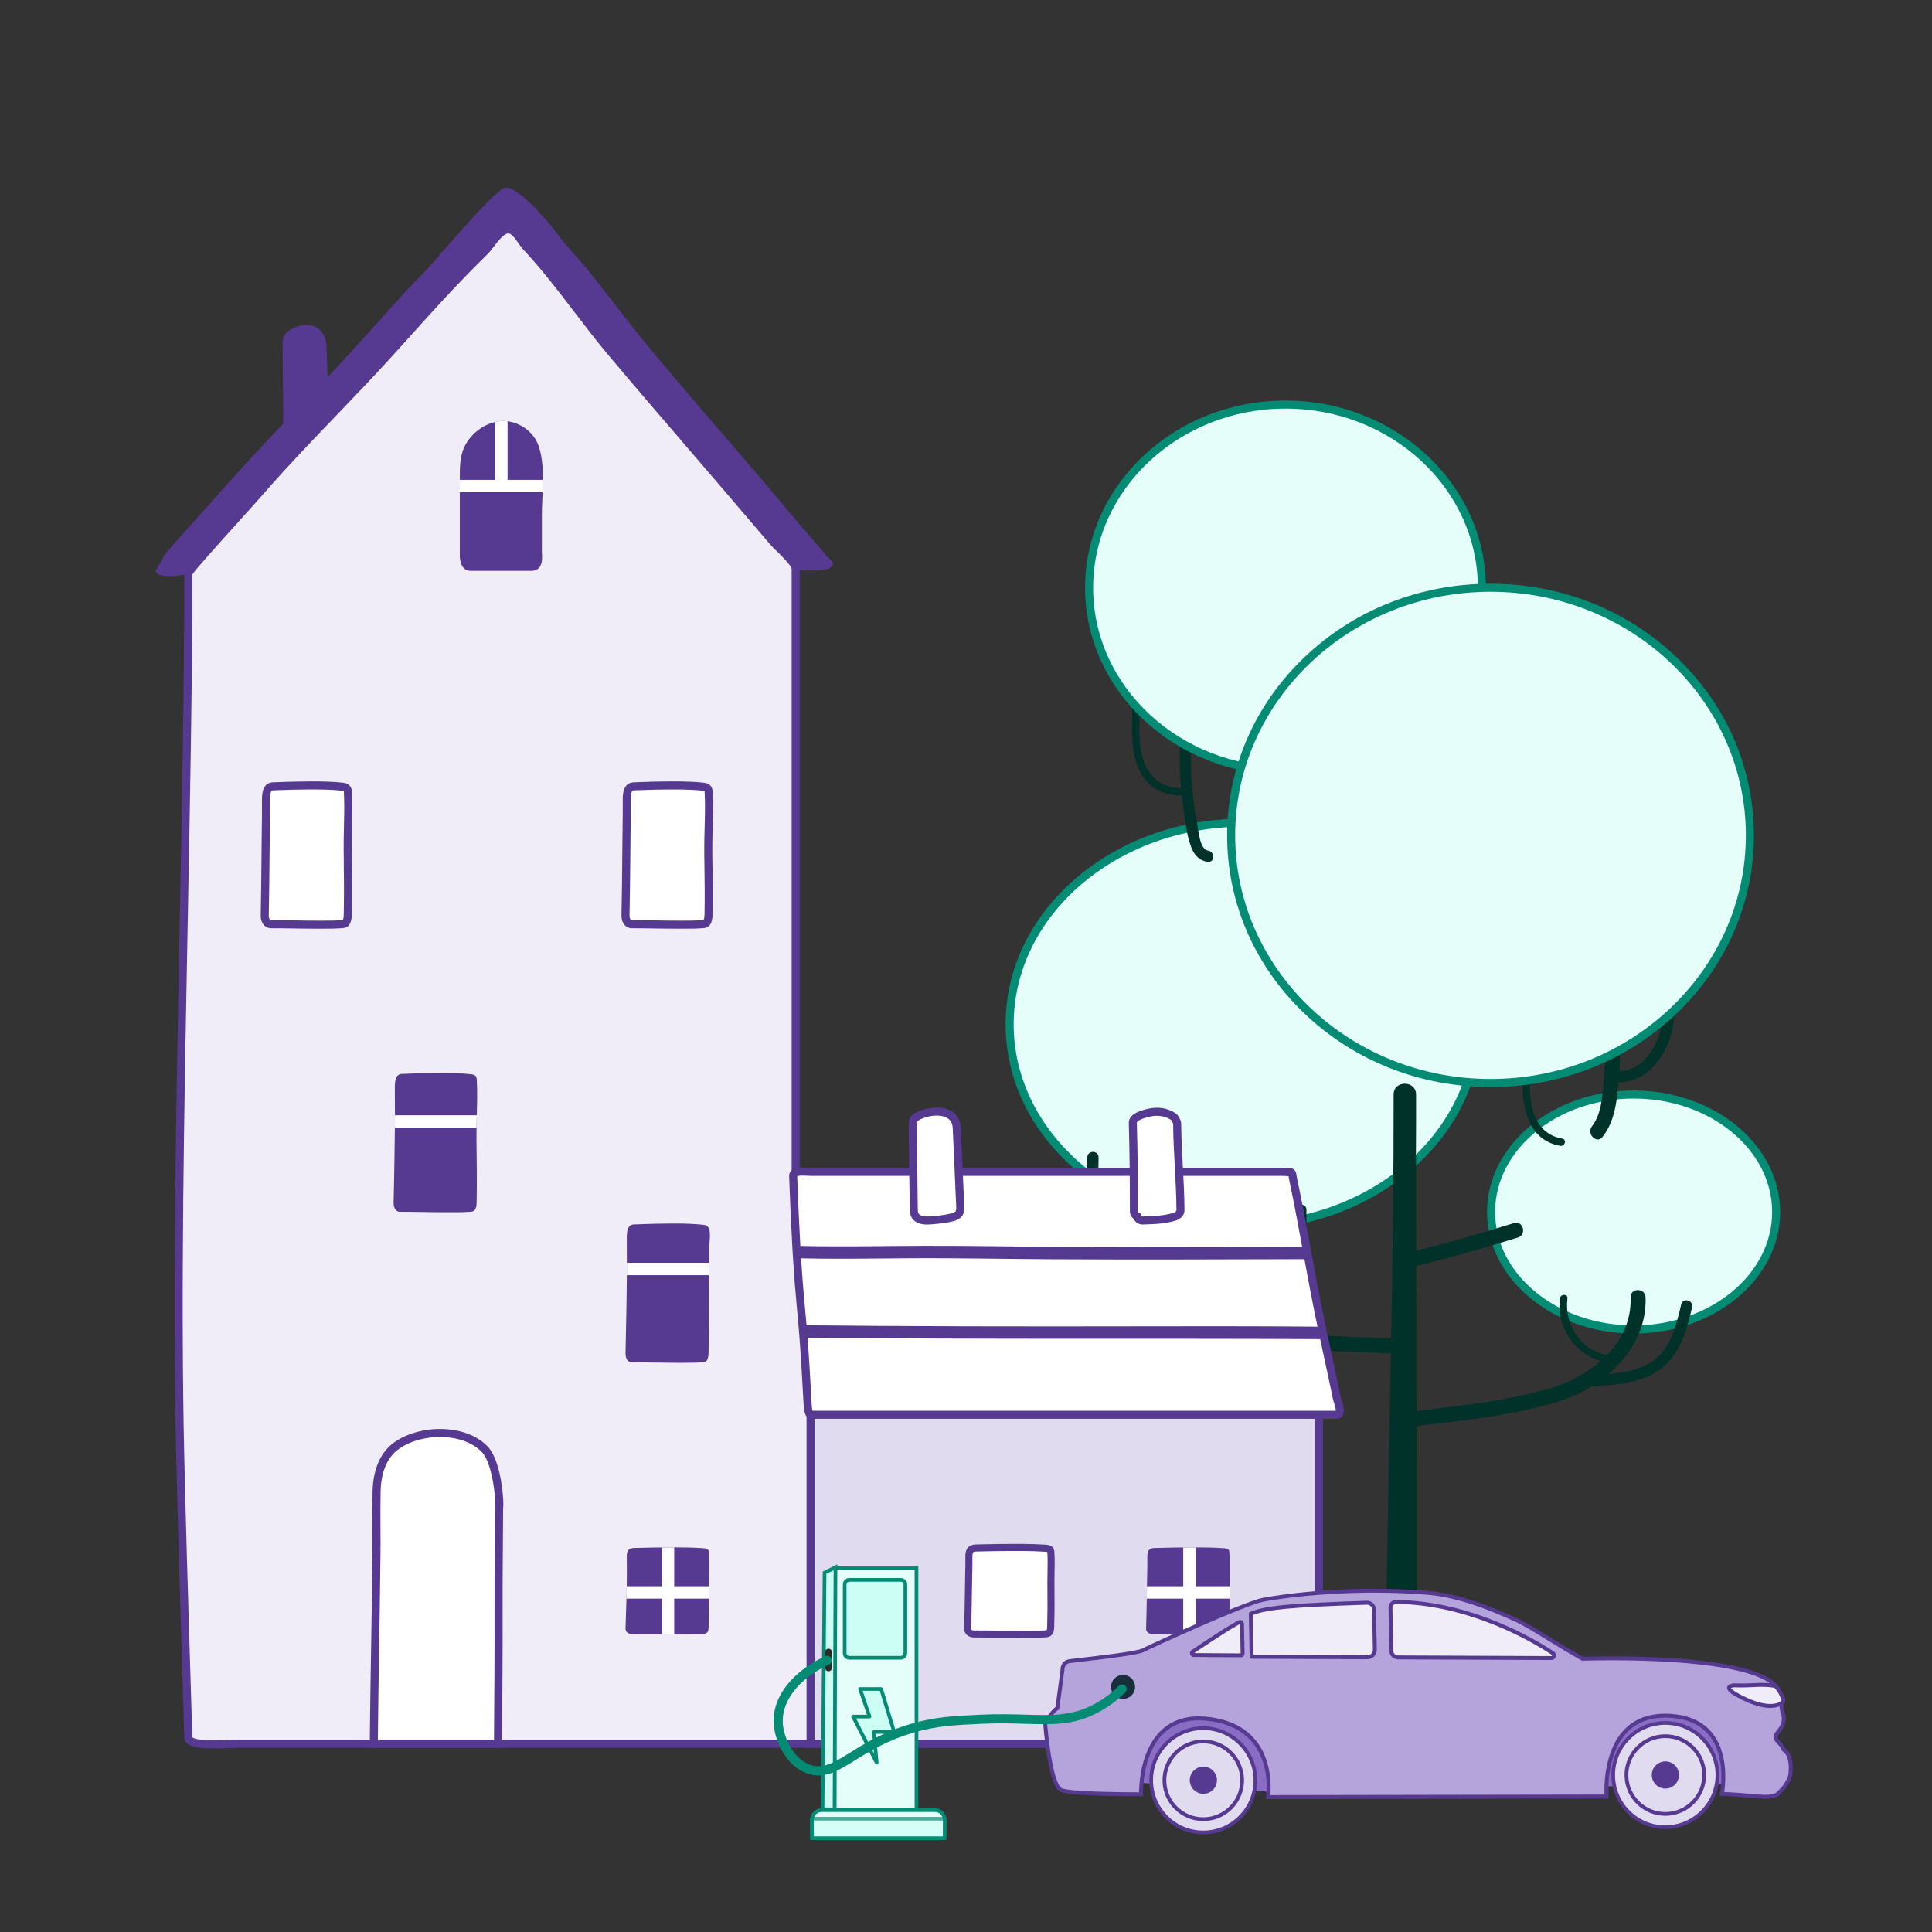 <?xml version="1.0" encoding="UTF-8"?> <svg xmlns="http://www.w3.org/2000/svg" id="Layer_1" viewBox="0 0 1920 1920"><rect x="0" y="0" width="1920" height="1920" fill="#333333" stroke="none"/><defs><style>.cls-1{opacity:.7;}.cls-2,.cls-3,.cls-4,.cls-5,.cls-6,.cls-7,.cls-8,.cls-9,.cls-10,.cls-11,.cls-12,.cls-13,.cls-14,.cls-15{stroke-width:0px;}.cls-2,.cls-7{fill:#f0edf8;}.cls-3{fill:#896dc5;}.cls-4{fill:#013229;}.cls-5{fill:#2d2a27;}.cls-6{fill:#e1dbf0;}.cls-7{fill-rule:evenodd;}.cls-8{fill:none;}.cls-9{fill:#fff;}.cls-10{fill:#563a92;}.cls-11{fill:#b5a4db;}.cls-12{fill:#038c73;}.cls-13{fill:#e6fefa;}.cls-14{fill:#162f3a;}.cls-15{fill:#cdfef5;}</style></defs><ellipse class="cls-13" cx="1623.47" cy="1204.48" rx="141.66" ry="116.75"></ellipse><path class="cls-12" d="m1623.47,1325.23c-80.32,0-145.66-54.17-145.66-120.75s65.34-120.75,145.66-120.75,145.66,54.17,145.66,120.75-65.34,120.75-145.66,120.75Zm0-233.51c-75.91,0-137.66,50.58-137.66,112.75s61.76,112.75,137.66,112.75,137.66-50.58,137.66-112.75-61.76-112.75-137.66-112.75Z"></path><ellipse class="cls-13" cx="1235.73" cy="1017.9" rx="232.36" ry="200.31"></ellipse><path class="cls-12" d="m1235.73,1222.21c-63.02,0-122.3-21.18-166.92-59.64-44.78-38.61-69.45-89.98-69.45-144.67s24.66-106.07,69.45-144.67c44.61-38.46,103.89-59.64,166.92-59.64s122.3,21.18,166.92,59.64c44.78,38.61,69.45,89.99,69.45,144.67s-24.66,106.07-69.45,144.67c-44.61,38.46-103.89,59.64-166.92,59.64Zm0-400.63c-125.92,0-228.36,88.07-228.36,196.31s102.44,196.31,228.36,196.31,228.36-88.07,228.36-196.31-102.44-196.31-228.36-196.31Z"></path><path class="cls-4" d="m1670.79,1296.21c-4.69,19.83-10.03,43.11-27.52,55.79-12.33,8.93-28.75,12.03-44.75,13.53,22.42-19.17,37.91-45.61,36.85-76.28-.33-9.55-15.21-9.59-14.88,0,.8,23.06-8.84,42.41-23.7,57.59-25.82-5.7-42.32-29.84-39.12-56.47.57-4.74-6.88-4.7-7.44,0-3.46,28.82,14.03,54,40.34,62.33-15.58,13.54-35.36,23.14-54.74,28.34-41.73,11.2-85.15,16.23-128.07,21.16-.08-41.97-.16-83.94-.24-125.91-.01-6.03-.02-12.05-.03-18.08,33.92-8.32,67.66-17.97,100.99-28.37,9.11-2.84,5.22-17.21-3.96-14.35-32.04,10-64.46,19.3-97.06,27.4-.06-30.92-.12-61.84-.18-92.77,0-.67-.07-1.3-.16-1.9.13-20.16.19-40.32.16-60.48-.02-14.36-22.35-14.39-22.32,0,.14,80.82-1,161.62-2.44,242.43-39.51-1.67-79.09-2.9-118.51-6.06-.31-.03-.61-.06-.91-.09,15.46-10.18,28.79-23.77,34.03-41.85,7.56-26.04.43-53.19,1.23-79.68.22-7.18-10.94-7.18-11.16,0-.61,20.29,3.75,40.92,1.96,61.18-15.79-.38-34.55,1.76-47.14-9.3-12.43-10.92-11.46-34.67-11.83-49.67-.12-4.78-7.56-4.8-7.44,0,.43,17.41-.04,42.24,14,54.93,13.94,12.6,33.8,10.99,51.44,11.45-.13.76-.24,1.52-.4,2.28-4.63,23.02-22.81,37.84-42.69,48.27-26.1-4.62-49.56-14.86-61.62-41.56-16.56-36.67-18.62-82.02-15.37-121.49.79-9.54-14.1-9.49-14.88,0-1.96,23.76-1.25,47.5,2.13,71.1,1.91,13.35,4.39,27.11,8.47,40.26-27.23.76-59.35-3.36-68.02-33.56-7.87-27.42-4.18-58.13-4.07-86.25.03-7.18-11.13-7.19-11.16,0-.07,17.73-1.03,35.49-.22,53.21.69,15.21,1.64,32.2,8.53,46.07,14.54,29.29,49.69,32.81,78.84,31.54,1.66,4.16,3.52,8.23,5.63,12.16,18.31,34.1,54.98,42.49,90.64,45.88,39.34,3.15,78.82,4.38,118.25,6.05-1.51,82.33-3.28,164.66-4.33,246.99-.56,44.42-.93,88.85-.86,133.28.02,9.17,31.34,9.18,31.32,0-.2-102.74-.39-205.48-.59-308.22,47.09-5.32,95.38-10.35,140.69-24.18,11.39-3.47,22.65-8.56,33.12-15.02,23.44-1.45,50.56-3.32,69.47-17.87,18.81-14.48,25.28-38.82,30.49-60.84,1.65-6.98-9.11-9.96-10.76-2.97Z"></path><path class="cls-4" d="m1200.42,845.27c-7.99-.98-9.45-20.15-10.54-25.75-2.25-11.63-3.92-23.37-4.98-35.17-1.95-21.69-1.86-43.47,0-65.16.61-7.16-10.55-7.12-11.16,0-1.82,21.33-1.84,42.7-.04,63.98-19.23-.42-33.08-10.91-38.4-30.95-5.9-22.24-.91-45.8-4.05-68.42-.66-4.72-7.83-2.71-7.17,1.98,3.71,26.74-4.04,55.77,8.74,80.88,8.48,16.67,23.94,24.02,41.61,24,.45,4.24.94,8.47,1.53,12.7,1.77,12.66,3.3,26.47,7.84,38.48,3.04,8.03,7.92,13.53,16.63,14.6,7.11.87,7.05-10.29,0-11.16Z"></path><path class="cls-4" d="m1513.97,1058.25c-3.11,29.91-1.02,73.96,36.61,80.47,4.68.81,6.69-6.36,1.98-7.17-34.12-5.91-33.91-46.72-31.14-73.3.5-4.76-6.95-4.72-7.44,0h0Z"></path><path class="cls-4" d="m1662.02,987.93c-1.43-7.03-12.19-4.06-10.76,2.97,3.64,17.95.36,36.71-9.36,52.28-8.34,13.36-18.19,20.38-32.54,21.42.7-11.54.91-23.11.68-34.68-.19-9.56-15.07-9.6-14.88,0,.31,15.8-.16,31.59-1.64,47.32-1.33,14.11-2.39,30.38-11.42,42.03-5.8,7.48,4.66,18.08,10.52,10.52,9.58-12.36,12.74-26.41,14.61-41.68.5-4.09.92-8.19,1.28-12.29,17.92-.73,30.9-8.99,41.49-24.67,12.53-18.53,16.43-41.46,12.02-63.23Z"></path><ellipse class="cls-13" cx="1277.51" cy="584.08" rx="195.16" ry="182"></ellipse><path class="cls-12" d="m1277.51,770.08c-109.82,0-199.16-83.44-199.16-186s89.34-186,199.16-186,199.16,83.44,199.16,186-89.34,186-199.16,186Zm0-364c-105.41,0-191.16,79.85-191.16,178s85.76,178,191.16,178,191.16-79.85,191.16-178-85.76-178-191.16-178Z"></path><ellipse class="cls-13" cx="1481.26" cy="830.18" rx="257.76" ry="246.1"></ellipse><path class="cls-12" d="m1481.26,1080.28c-69.88,0-135.6-25.99-185.03-73.19-49.48-47.24-76.73-110.07-76.73-176.91s27.25-129.67,76.73-176.91c49.43-47.2,115.14-73.19,185.03-73.19s135.6,25.99,185.03,73.19c49.48,47.24,76.73,110.07,76.73,176.91s-27.25,129.67-76.73,176.91c-49.43,47.2-115.14,73.19-185.03,73.19Zm0-492.2c-139.92,0-253.76,108.61-253.76,242.1s113.84,242.1,253.76,242.1,253.76-108.61,253.76-242.1-113.84-242.1-253.76-242.1Z"></path><path class="cls-10" d="m324.11,341.1c-3.7-22.08-24.03-21.16-36.78-12.55-2.46,1.66-4.95,3.97-5.93,7.66-.56,2.12-.55,4.45-.53,6.71.35,40.1.69,80.19,1.04,120.29.03,3.52.08,7.18,1.19,10.31,2.8,7.91,10.33,8.24,16.4,7.46,6.79-.87,13.62-1.74,20.23-4.21,2.85-1.06,5.89-2.7,7.37-6.41,1.18-2.94,1.11-6.57,1-9.97-1.15-37.78-2.3-75.57-3.45-113.35-.07-2.15-.26-4.13-.56-5.95Z"></path><path class="cls-2" d="m1310.54,1354.7v246.3c0,42.78-2.45,80.52-2.45,123.23,0,10.08-26.58,8.06-32.84,7.94-16.97-.31-33.93.68-50.91.68H236.53c-9.71,0-49.36,3.76-49.36-6.16-.87-28.55-1.75-57.1-2.62-85.64-1.96-63.68-3.84-127.36-5.35-191.06-6.34-268.39,7.97-611.57,7.97-879.92,0-3.31,51.29-58.56,74.04-84.59,39.8-45.53,83.51-87.96,124.24-132.75,24.81-27.3,49.07-55.06,74.84-81.49,7.12-7.3,14.31-14.53,21.59-21.68,5.7-5.6,13.81-20.42,22.26-21.52,8.13-1.05,13.48,11.49,18.73,17.11,30.78,32.85,56.37,71.43,85.41,105.92,36.19,42.96,72.97,85.42,109.52,128.07,17.11,19.98,34.23,39.95,51.27,59.99,3.93,4.62,21.47,19.51,21.67,26.01v595.77c0,105,13.39,183.14,13.39,183.14.23-.18.74-.31,1.39-.38,1.9-.22,5.03-.05,6.16-.05h492.71c4.95,0,6.81,4.79,5.58,8.4.37.76.58,1.65.58,2.69Z"></path><path class="cls-10" d="m212.62,1737.54c-12.45,0-22.63-1.11-26.98-5.27-1.59-1.52-2.44-3.43-2.46-5.5l-2.62-85.6c-1.87-60.77-3.81-125.98-5.35-191.09-3.8-160.81-.18-348.84,3.32-530.68,2.39-124.31,4.65-241.73,4.65-349.34,0-2.98,1.83-5.79,46.14-54.92,11.01-12.21,21.41-23.74,28.89-32.3,22.64-25.9,46.91-51.18,70.38-75.63,17.86-18.6,36.32-37.84,53.91-57.18,6.51-7.17,13.1-14.49,19.47-21.57,17.9-19.9,36.42-40.48,55.47-60.02,7.29-7.48,14.58-14.79,21.66-21.74,1.51-1.49,3.38-3.92,5.36-6.5,5.45-7.1,11.62-15.15,19.18-16.13,8.26-1.05,13.69,6.68,18.04,12.91,1.47,2.1,2.85,4.07,4.13,5.43,18.37,19.61,35.11,41.51,51.3,62.69,11.05,14.46,22.48,29.41,34.25,43.39,26.15,31.05,53.06,62.35,79.08,92.62,10.14,11.8,20.29,23.6,30.41,35.42l6.9,8.05c14.57,17.01,29.63,34.59,44.38,51.95.9,1.06,2.82,2.94,5.04,5.1,9.85,9.61,17.39,17.43,17.57,23.38v.12s0,595.77,0,595.77c0,90.5,10.11,161.74,12.72,178.65,1.11-.01,2.23.01,3.16.04.44.01.81.02,1.06.02h492.71c3.33,0,6.18,1.42,8.02,3.99,1.65,2.3,2.27,5.33,1.74,8.19.26.92.4,1.89.4,2.91v246.3c0,21.46-.62,41.96-1.23,61.79-.6,19.74-1.22,40.15-1.22,61.44,0,2.54-1,4.85-2.89,6.67-5.69,5.49-18.63,5.81-31.77,5.34-.9-.03-1.66-.06-2.25-.07-9.55-.17-19.3.07-28.72.31-7.24.18-14.73.37-22.12.37H236.53c-1.57,0-4.12.11-7.07.24-5.84.25-11.55.45-16.85.45Zm-21.45-11.04c.43.43,2.9,2.3,14.09,2.88,7.97.41,17.15.01,23.86-.28,3.17-.14,5.67-.25,7.41-.25h987.81c7.29,0,14.72-.19,21.91-.37,9.51-.24,19.35-.48,29.07-.31.62.01,1.43.04,2.39.07,14.53.52,23.26-.52,25.93-3.1.41-.4.44-.66.44-.92,0-21.4.62-41.88,1.23-61.68.6-19.77,1.22-40.21,1.22-61.54v-246.3c0-.38-.06-.69-.18-.94l-.72-1.48.53-1.56c.28-.83.17-1.84-.28-2.47-.21-.3-.58-.64-1.52-.64h-492.71c-.31,0-.75-.01-1.27-.02-1.21-.03-3.21-.08-4.36.04l-4.72,3.73-1.14-6.64c-.13-.79-13.45-79.68-13.45-183.81v-595.67c-.27-3.35-11.47-14.28-15.16-17.87-2.46-2.4-4.41-4.3-5.55-5.65-14.74-17.34-29.8-34.92-44.36-51.93l-6.9-8.05c-10.12-11.81-20.26-23.61-30.4-35.41-26.04-30.29-52.96-61.61-79.13-92.69-11.9-14.13-23.38-29.15-34.49-43.69-16.07-21.02-32.68-42.76-50.78-62.08-1.66-1.78-3.21-3.98-4.84-6.32-3.28-4.69-6.99-10.01-10.46-9.56-4.26.55-9.81,7.78-13.86,13.06-2.16,2.81-4.19,5.46-6.1,7.34-7.04,6.91-14.28,14.18-21.53,21.62-18.94,19.43-37.4,39.95-55.25,59.79-6.38,7.09-12.97,14.42-19.5,21.6-17.66,19.42-36.16,38.7-54.06,57.34-23.41,24.38-47.61,49.6-70.13,75.35-7.52,8.6-17.94,20.16-28.97,32.39-17.33,19.22-40.86,45.3-44.08,50.41-.01,107.46-2.27,224.62-4.65,348.64-3.5,181.76-7.11,369.7-3.32,530.34,1.54,65.08,3.48,130.27,5.34,191.03l2.62,85.57Z"></path><path class="cls-6" d="m1310.54,1354.7v246.3c0,42.78-2.45,80.52-2.45,123.23,0,10.08-26.58,8.06-32.84,7.94-16.97-.31-33.93.68-50.91.68h-418.82v-389.19c1.9-.22,5.03-.05,6.16-.05h492.71c4.95,0,6.81,4.79,5.58,8.4.37.76.58,1.65.58,2.69Z"></path><path class="cls-10" d="m1224.35,1736.85h-422.82v-396.75l3.54-.41c1.71-.2,3.94-.14,5.56-.1.44.01.81.02,1.06.02h492.71c3.33,0,6.18,1.42,8.02,3.99,1.65,2.3,2.27,5.33,1.74,8.19.26.92.4,1.89.4,2.91v246.3c0,21.46-.62,41.96-1.23,61.79-.6,19.74-1.22,40.15-1.22,61.44,0,2.54-1,4.85-2.89,6.67-5.69,5.49-18.64,5.81-31.77,5.34-.9-.03-1.67-.06-2.25-.07-9.55-.18-19.3.07-28.72.31-7.24.18-14.73.37-22.12.37Zm-414.82-8h414.82c7.29,0,14.72-.19,21.91-.37,9.51-.24,19.35-.49,29.07-.31.62.01,1.43.04,2.39.07,5.42.2,21.9.78,25.93-3.1.41-.4.44-.66.44-.92,0-21.4.62-41.88,1.23-61.68.6-19.77,1.22-40.21,1.22-61.54v-246.3c0-.38-.06-.69-.18-.94l-.72-1.48.53-1.56c.28-.83.17-1.84-.28-2.47-.21-.3-.58-.64-1.52-.64h-492.71c-.31,0-.75-.01-1.27-.02-.26,0-.56-.02-.89-.02v381.28Z"></path><path class="cls-9" d="m1328.38,1406.02h-521.05c-3.4,0-3.45-2.13-4.02-4.62-.28-.7-.46-1.54-.52-2.53-1.44-26.13-2.51-46.41-4.27-69.55-.32-4-.64-8.11-1-12.33-.59-7.16-1.27-14.68-2.04-22.8-1.34-14.05-2.45-28.76-3.39-43.76-.25-4.09-.49-8.2-.73-12.33-1.23-21.99-2.17-44.41-3.01-66.19-.01-.31-.1-3.05-.09-3.35-.22-5.95,14.09-3.97,17.7-3.97h467.15c.84,0,5.11.06,7.05.25,4.62-.27,3.72,1.07,4.94,6.93,4.98,23.72,9.04,45.51,13.04,67.28.75,4.1,1.5,8.19,2.25,12.31,1.79,9.69,3.58,19.45,5.48,29.44,2.38,12.56,4.93,25.09,7.56,37.63.87,4.14,1.75,8.28,2.64,12.42,4.2,19.68,8.55,39.49,12.72,59.73.34,1.65,6.11,15.45-.43,15.45Z"></path><path class="cls-10" d="m1328.38,1410.02h-521.05c-6.3,0-7.33-4.93-7.77-7.04-.03-.14-.06-.29-.09-.44-.37-1.02-.59-2.15-.67-3.42l-.36-6.49c-1.29-23.38-2.3-41.85-3.91-63l-.22-2.73c-.25-3.12-.5-6.31-.78-9.57-.58-6.97-1.24-14.41-2.04-22.76-1.28-13.37-2.39-27.73-3.4-43.9-.25-4.1-.49-8.22-.73-12.35-1.29-23.12-2.25-46.48-3.01-66.27,0-.02-.09-2.52-.09-3.44-.05-2.01.67-3.81,2.1-5.2,3.54-3.46,10.24-3.36,17.39-2.94.9.05,1.75.1,2.21.1h467.15c.56,0,4.81.05,7.12.24,6.5-.27,7.6,3.19,8.29,7.39.12.77.27,1.68.49,2.74,5.03,23.96,9.21,46.42,13.06,67.37l2.25,12.31c1.66,9.02,3.55,19.26,5.48,29.41,2.13,11.26,4.53,23.19,7.55,37.55l.1.46c.84,3.98,1.68,7.96,2.54,11.95,1.32,6.2,2.66,12.41,4,18.64,2.88,13.39,5.87,27.24,8.73,41.12.04.14.17.53.34,1.03,1.96,5.87,3.81,12.48.92,16.49-1.27,1.77-3.27,2.74-5.61,2.74Zm-520.84-8h519.97c.03-1.16-.33-3.59-2.03-8.69-.3-.91-.49-1.46-.59-1.93-2.86-13.86-5.84-27.69-8.72-41.06-1.34-6.23-2.68-12.45-4-18.65-.85-3.98-1.7-7.97-2.54-11.96l-.1-.46c-3.03-14.42-5.44-26.41-7.58-37.71-1.93-10.17-3.82-20.42-5.48-29.46l-2.25-12.31c-3.84-20.9-8.02-43.3-13.02-67.18-.26-1.23-.42-2.26-.56-3.09-.04-.22-.07-.45-.11-.68-.04,0-.08,0-.12,0l-.31.02-.31-.03c-1.64-.16-5.67-.23-6.67-.23h-467.15c-.7,0-1.58-.05-2.69-.12-5.93-.35-9.62-.19-11.01.48.02.67.07,2.46.08,2.79.76,19.76,1.71,43.07,3,66.13.23,4.12.48,8.23.73,12.31,1,16.07,2.11,30.34,3.38,43.62.8,8.38,1.47,15.86,2.05,22.85.28,3.27.53,6.46.78,9.6l.22,2.74c1.62,21.25,2.64,39.75,3.93,63.18l.36,6.46c.04.65.15,1.04.23,1.25l.12.3.07.31c.06.28.12.56.18.83.04.21.09.45.15.67Z"></path><path class="cls-9" d="m950.26,1117.11c-3.7-15.09-24.03-14.47-36.78-8.58-2.46,1.13-4.95,2.71-5.93,5.24-.56,1.45-.55,3.04-.53,4.59.35,27.41.69,54.82,1.04,82.23.03,2.4.08,4.91,1.19,7.05,2.8,5.41,10.33,5.63,16.4,5.1,6.79-.59,13.62-1.19,20.23-2.87,2.85-.73,5.89-1.84,7.37-4.38,1.18-2.01,1.11-4.49,1-6.82-1.15-25.83-2.3-51.66-3.45-77.49-.07-1.47-.26-2.82-.56-4.07Z"></path><path class="cls-10" d="m921.59,1216.95c-5.2,0-12.58-1.09-15.88-7.47-1.57-3.02-1.61-6.25-1.64-8.84l-1.04-82.23c-.02-1.73-.05-3.89.79-6.08,1.57-4.08,5.31-6.2,7.98-7.43,8.96-4.14,22.3-6.24,31.91-1.61,5.4,2.6,9.01,7.05,10.44,12.87.37,1.52.6,3.14.67,4.84l3.45,77.49c.11,2.5.26,5.92-1.55,9.01-2.27,3.88-6.45,5.38-9.84,6.24-6.94,1.77-14.02,2.39-20.87,2.98-1.02.09-2.59.23-4.42.23Zm9.35-108.31c-5.54,0-11.41,1.5-15.78,3.52-2.18,1.01-3.48,2.03-3.87,3.05-.29.75-.27,1.94-.26,3.1l1.04,82.23c.02,1.93.05,3.92.74,5.26,1.33,2.57,5.54,3.56,12.5,2.96,6.53-.57,13.29-1.16,19.59-2.77,1.73-.44,4.13-1.18,4.91-2.52.62-1.06.53-3.04.46-4.62l-3.45-77.49c-.05-1.18-.2-2.28-.45-3.29h0c-.86-3.51-2.87-5.99-6.14-7.56-2.72-1.31-5.95-1.86-9.3-1.86Z"></path><path class="cls-9" d="m1169.85,1116.96c-.01-1.73-.61-3.08-1.53-4.06-.36-1.3-1.19-2.52-2.61-3.45-7.04-4.6-15.52-5.58-23.62-3.73-4.76,1.08-16.48,3.9-16.3,10.15.83,29.19,1.09,58.39,1.09,87.59,0,2.63,1.36,4.39,3.18,5.27.62,2.36,2.52,4.29,5.71,4.17,10.99-.4,21.76-.52,32.29-4.05,1.05-.35,1.88-.89,2.52-1.54,1.5-.96,2.56-2.6,2.55-4.94-.21-28.5-3.06-56.9-3.28-85.4Z"></path><path class="cls-10" d="m1135.51,1216.91c-3.93,0-7.19-2.09-8.74-5.5-2.47-1.81-3.9-4.67-3.9-7.95,0-33.7-.36-61.5-1.09-87.48-.27-9.68,14.03-12.94,19.41-14.16,9.64-2.19,19.12-.67,26.7,4.29,1.85,1.21,3.21,2.86,3.97,4.8,1.29,1.68,1.97,3.74,1.99,6.02h0c.11,14.12.89,28.5,1.64,42.4.76,14.07,1.54,28.62,1.65,43.01.02,3.35-1.44,6.27-4.02,8.09-1.07.99-2.33,1.73-3.78,2.21-10.33,3.46-20.87,3.82-31.06,4.17l-2.36.08c-.14,0-.27,0-.41,0Zm14.21-108.06c-2.21,0-4.47.26-6.76.78-13.13,2.99-13.19,6.01-13.19,6.13.74,26.06,1.09,53.92,1.1,87.7,0,.86.28,1.36.93,1.68l1.65.8.47,1.78c.27,1.03.86,1.22,1.7,1.19l2.37-.08c10.06-.35,19.57-.67,28.79-3.76.4-.13.7-.32.95-.56l.32-.32.38-.24c.35-.22.71-.58.7-1.54-.1-14.2-.88-28.65-1.64-42.63-.75-13.99-1.54-28.46-1.65-42.77h0c0-.88-.33-1.22-.44-1.34l-.68-.72-.27-.96c-.13-.46-.44-.84-.95-1.18-4-2.61-8.75-3.96-13.79-3.96Z"></path><path class="cls-10" d="m538.53,511.99v37.59c0,1.85,2.57,17.2-10.09,17.74h-60.96c-11.8-.54-10.51-16.01-10.51-18.21v-12.23c0-15.9.01-31.8,0-47.71v-17.85c-.01-13.29,1.16-24.48,9.32-35.02,6.58-8.5,15.93-14.72,25.81-16.99,1.86-.43,3.73-.71,5.62-.85,2.22-.16,4.46-.09,6.7.2,13.38,1.71,26.54,11.14,31.1,25.26,1.49,4.61,2.48,9.41,3.09,14.33.78,6.07,1,12.32.97,18.6-.02,4.1-.16,8.22-.32,12.32-.31,7.77-.74,15.47-.74,22.81Z"></path><path class="cls-9" d="m703.88,845.98c-.15-19.43,1.45-39.1.42-58.48-.1-1.88-.41-3.81-2.22-4.81-1.13-.63-2.45-.8-3.73-.93-15.92-1.7-32.82-1.21-48.77-.96-6.53.1-13.06.46-19.59.66-6.15.19-7.21,6.07-7.12,14.54.12,11.09-.13,22.18-.25,33.28-.29,26.69-.42,53.38-1,80.07-.14,6.27,2.98,9.12,6.04,9.12,15.85-.02,31.7.5,47.56.46,7.96-.02,16.08.12,24.01-.61,5.21-.48,4.87-7.9,4.95-12.01.38-19.38-.08-39.63-.3-59.34,0-.33,0-.66,0-.99Z"></path><path class="cls-10" d="m673.72,922.94c-7.59,0-15.27-.12-22.7-.23-7.66-.12-15.56-.25-23.35-.23h-.01c-2.45,0-4.78-1-6.56-2.82-1.65-1.68-3.59-4.85-3.47-10.39.42-19.44.61-39.22.78-58.35.07-7.23.13-14.45.21-21.68.03-2.79.07-5.58.11-8.37.11-8.15.23-16.57.14-24.83-.06-5.46-.19-18.23,10.99-18.58,2.4-.08,4.8-.17,7.2-.27,4.07-.16,8.28-.33,12.45-.4l4.56-.07c14.77-.25,30.04-.5,44.7,1.06,1.7.18,3.5.44,5.25,1.42,3.95,2.2,4.18,6.48,4.26,8.09.63,11.8.29,23.82-.03,35.45-.21,7.63-.44,15.53-.38,23.21v.98c.06,4.39.12,8.8.18,13.23.21,15.29.42,31.11.13,46.23v.94c-.06,4.61-.17,14.2-8.58,14.98-6.9.64-13.92.64-20.7.63-1.22,0-2.45,0-3.66,0-.5,0-1.01,0-1.51,0Zm-45.27-8.47c7.58,0,15.26.12,22.69.23,7.9.12,16.06.25,24.07.23,1.23,0,2.46,0,3.69,0,6.6,0,13.43.01,19.96-.59.82-.08,1.26-2.46,1.31-7.1v-1c.31-14.99.09-30.74-.12-45.97-.06-4.43-.12-8.86-.17-13.25v-1c-.07-7.83.15-15.8.37-23.5.32-11.46.66-23.32.04-34.8-.05-1.02-.17-1.41-.23-1.56-.5-.24-1.49-.35-2.15-.42-14.17-1.51-29.19-1.26-43.72-1.02l-4.57.07c-4.07.06-8.23.23-12.25.39-2.42.1-4.85.19-7.27.27-1.34.04-3.35.11-3.24,10.5.09,8.35-.03,16.83-.14,25.02-.04,2.78-.08,5.57-.11,8.35-.08,7.22-.15,14.44-.21,21.66-.18,19.15-.36,38.96-.79,58.45-.06,3,.81,4.23,1.19,4.61.27.28.55.42.84.42h0c.26,0,.53,0,.79,0Z"></path><path class="cls-9" d="m345.55,845.98c0-.32,0-.65-.01-.97-.21-19.09,1.26-38.48.24-57.51-.1-1.88-.41-3.81-2.22-4.81-1.13-.63-2.45-.8-3.73-.93-15.92-1.7-32.82-1.21-48.77-.96-6.53.1-13.06.46-19.59.66-6.15.19-7.21,6.07-7.12,14.54.12,11.09-.13,22.18-.25,33.28-.29,26.69-.42,53.38-1,80.07-.14,6.27,2.98,9.12,6.04,9.12,15.85-.02,31.7.5,47.56.46,7.96-.02,16.08.12,24.01-.61,5.21-.48,4.87-7.9,4.95-12.01.39-20.11.1-40.22-.12-60.33Z"></path><path class="cls-10" d="m315.2,922.94c-7.59,0-15.27-.12-22.7-.23-7.66-.12-15.57-.25-23.35-.23h-.01c-2.45,0-4.78-1-6.56-2.82-1.65-1.68-3.59-4.85-3.47-10.39.42-19.44.61-39.22.78-58.35.07-7.23.13-14.45.21-21.68.03-2.8.07-5.6.11-8.41.11-8.13.23-16.55.14-24.79-.06-5.46-.19-18.23,10.99-18.58,2.4-.08,4.8-.17,7.2-.27,4.07-.16,8.28-.33,12.45-.4l4.56-.07c14.77-.25,30.04-.5,44.7,1.06,1.7.18,3.5.44,5.25,1.42,3.95,2.2,4.18,6.48,4.26,8.09.62,11.52.33,23.28.06,34.65-.18,7.58-.37,15.41-.29,23.02l.07,6.29c.21,18.06.42,36.74.06,55.13v.94c-.06,4.61-.17,14.2-8.58,14.98-6.9.64-13.92.63-20.7.63-1.22,0-2.45,0-3.66,0-.5,0-1.01,0-1.51,0Zm-45.27-8.47c7.58,0,15.26.12,22.69.23,7.9.12,16.06.25,24.07.23,1.23,0,2.46,0,3.69,0,6.6,0,13.43.01,19.96-.59.82-.08,1.26-2.46,1.31-7.1v-1c.37-18.27.16-36.89-.05-54.89l-.07-6.3c-.08-7.76.11-15.66.29-23.31.27-11.22.55-22.82-.05-34.03-.05-1.02-.17-1.41-.23-1.56-.5-.24-1.49-.35-2.15-.42-14.16-1.51-29.19-1.26-43.72-1.02l-4.57.07c-4.07.06-8.23.23-12.25.39-2.42.1-4.85.19-7.27.27-1.34.04-3.35.11-3.24,10.5.09,8.34-.03,16.8-.14,24.99-.04,2.79-.08,5.59-.11,8.38-.08,7.22-.15,14.44-.21,21.66-.18,19.15-.36,38.96-.79,58.45-.07,3,.81,4.23,1.19,4.61.27.28.55.42.84.42h0c.26,0,.53,0,.79,0Z"></path><path class="cls-10" d="m473.51,1131.75c.16,20.11.6,40.22.21,60.33-.07,4.11.26,11.53-4.95,12.01-7.93.74-16.05.59-24.01.62-15.85.02-31.71-.49-47.56-.47-3.05,0-6.17-2.85-6.04-9.12.53-24.78,1.07-49.63,1.27-74.46.02-4.1.05-8.22.06-12.32.04-8.86.01-17.73-.09-26.58-.09-8.47.96-14.35,7.12-14.53,6.53-.21,13.06-.57,19.59-.67,15.95-.25,32.85-.74,48.77.96,1.29.14,2.61.31,3.73.94,1.8,1,2.12,2.92,2.22,4.8.63,11.68.32,23.38.02,35.08-.11,4.1-.22,8.2-.28,12.32-.06,3.54-.09,7.08-.06,10.62v.47Z"></path><path class="cls-10" d="m704.74,1239.17c-.1,3.49-.17,9-.21,15.75-.02,3.77-.05,7.92-.06,12.32-.07,26.11-.01,60.81-.27,74.47-.09,4.11.25,11.53-4.96,12.02-7.93.73-16.05.59-24.01.6-15.85.04-31.71-.48-47.56-.47-3.05.01-6.17-2.85-6.04-9.12.57-25.79,1.13-51.67,1.31-77.51.02-4.11.04-8.22.04-12.32.01-7.85-.01-15.68-.1-23.51-.09-8.47.97-14.35,7.12-14.55,6.53-.2,13.07-.55,19.6-.67,15.94-.25,32.84-.73,48.77.97,1.28.14,2.6.3,3.73.92,5.51,3.08,2.78,16.19,2.65,21.08Z"></path><path class="cls-10" d="m704.6,1570.81v5.6c0,4.1,0,8.22-.01,12.32-.02,9.16-.11,18.33-.39,27.49-.09,2.56.25,7.19-4.96,7.49-9.71.57-19.45.68-29.21.6-4.1-.01-8.22-.07-12.32-.14-10.03-.16-20.05-.38-30.04-.37-3.05,0-6.17-1.77-6.04-5.69.34-9.77.69-19.57.95-29.39.1-4.1.2-8.22.26-12.32.16-9.67.21-19.33.04-28.96-.09-5.28.97-8.94,7.12-9.07,6.53-.12,13.07-.34,19.6-.42,2.69-.02,5.4-.05,8.12-.07,4.08-.05,8.19-.09,12.32-.09,9.52,0,19.09.15,28.33.76,1.28.09,2.6.2,3.73.58,1.8.63,2.11,1.82,2.2,3.01.81,9.46.32,19.17.31,28.65Z"></path><path class="cls-9" d="m1044.41,1579.9c-.07-5.85-.07-11.7.07-17.56.14-5.82.32-13.9-.22-20.18-.1-1.17-.41-2.37-2.22-3-1.13-.39-2.45-.5-3.73-.58-15.92-1.06-32.82-.75-48.77-.6-6.53.06-13.06.28-19.59.41-6.15.12-7.21,3.78-7.12,9.07.12,6.91-.13,13.83-.25,20.75-.29,16.64-.42,33.28-1,49.92-.14,3.91,2.98,5.69,6.04,5.68,15.85-.01,31.7.31,47.56.29,7.96-.01,16.08.08,24.01-.38,5.21-.3,4.87-4.93,4.95-7.49.39-12.55.4-23.79.26-36.33Z"></path><path class="cls-10" d="m1013.68,1627.6c-7.58,0-15.24-.07-22.67-.15-7.66-.07-15.59-.15-23.37-.15h0c-2.8,0-5.42-1.04-7.16-2.85-1.63-1.69-2.45-3.92-2.36-6.46.42-12.12.61-24.45.78-36.38.07-4.49.13-8.98.21-13.47.03-1.74.07-3.49.11-5.23.11-5.06.23-10.29.14-15.4-.05-3.07-.21-12.41,10.55-12.63,2.42-.05,4.83-.11,7.25-.17,4.05-.1,8.24-.21,12.37-.25l4.56-.05c14.72-.15,29.93-.31,44.48.65,1.59.11,3.14.24,4.65.77,2.76.96,4.29,2.98,4.55,6,.53,6.18.4,13.86.23,20.57-.13,5.14-.15,10.68-.07,17.43h0c.17,14.72.09,25.29-.26,36.48v.56c-.06,2.44-.19,9.85-8.25,10.31-6.82.39-13.79.39-20.54.39h-3.67c-.51,0-1.01,0-1.52,0Zm-45.27-7.29c7.57,0,15.24.07,22.67.15,7.91.08,16.08.16,24.12.14h3.68c6.65,0,13.52,0,20.13-.37,1.25-.07,1.58-.09,1.64-3.45v-.65c.36-11.08.44-21.57.27-36.18h0c-.08-6.84-.05-12.46.08-17.68.12-5.04.33-13.48-.21-19.8,0-.01,0-.02,0-.03-.75-.23-1.86-.3-2.69-.35-14.28-.95-29.36-.79-43.94-.64l-4.56.05c-4.08.04-8.24.14-12.26.24-2.43.06-4.86.12-7.29.17-2.69.05-3.77.28-3.69,5.51.09,5.25-.03,10.55-.14,15.67-.04,1.73-.08,3.46-.11,5.2-.08,4.48-.15,8.97-.21,13.45-.18,11.97-.36,24.34-.79,36.52-.03.81.22,1.16.4,1.35.42.44,1.24.71,2.13.71h0c.26,0,.51,0,.77,0Z"></path><path class="cls-10" d="m1221.94,1576.42c-.01.67-.01,1.32-.01,1.97v.69c0,3.21,0,6.44-.01,9.66-.01,9.16-.1,18.33-.38,27.49-.09,2.56.25,7.19-4.96,7.49-7.93.46-16.05.37-24.01.38h-4.37c-4.1-.01-8.22-.04-12.32-.07-10.29-.09-20.58-.22-30.87-.21-3.05,0-6.17-1.77-6.04-5.69.34-9.79.53-19.6.68-29.39.06-4.1.12-8.22.18-12.32.04-2.73.09-5.47.14-8.2.12-6.92.37-13.85.25-20.76-.09-5.28.97-8.94,7.12-9.07,6.53-.12,13.07-.34,19.6-.42,2.94-.02,5.94-.06,8.94-.09,4.08-.04,8.19-.07,12.32-.07,9.25,0,18.54.16,27.51.76,1.28.09,2.6.2,3.73.58,1.8.63,2.11,1.82,2.2,3.01.96,11.32.34,22.89.31,34.26Z"></path><path class="cls-9" d="m496,1497.38c-.18,36.45-.7,72.69-.54,109.29.12,28.8-.22,85.39-.57,126.17h-123.42c.27-22.57.59-48.52.65-52.51.71-45.39,1.53-90.79,2-136.2.2-20.71-.3-41.47.12-62.15.32-15.94,4.89-33.43,17.86-43.8,23-18.37,68.66-19.95,89.67,2.12,13.17,13.83,15.2,56.09,14.23,57.08Z"></path><path class="cls-10" d="m498.86,1736.85h-131.44l.05-4.05c.27-22.12.59-48.49.65-52.52.16-10.07.32-20.15.49-30.22.56-34.73,1.15-70.64,1.51-105.96.08-8.89.04-17.95,0-26.72-.06-11.63-.11-23.65.13-35.47.24-11.9,3.07-33.82,19.36-46.84,11.76-9.39,29.59-14.98,47.75-14.98.12,0,.23,0,.35,0,19.36.08,36.48,6.44,46.97,17.47,7.65,8.03,11.54,23.72,13.47,35.47,1.22,7.47,1.71,13.69,1.9,16.74.27,4.55.24,6.89-.04,8.27-.06,11.79-.16,23.56-.25,35.33-.19,23.98-.39,48.77-.29,73.3.12,29.06-.23,86.15-.57,126.22l-.03,3.97Zm-123.34-8h115.41c.33-39.77.65-94.08.53-122.15-.11-24.58.09-49.4.29-73.4.1-11.97.19-23.94.25-35.93v-1.63s.22-.22.22-.22c.25-7.18-2.88-41.46-13.35-52.45-9-9.45-24.02-14.91-41.21-14.98-16.5-.07-32.61,4.88-43.07,13.23-13.74,10.99-16.15,30.25-16.36,40.76-.24,11.72-.18,23.69-.12,35.27.04,8.8.09,17.89,0,26.84-.36,35.34-.95,71.27-1.51,106.01-.16,10.07-.33,20.14-.49,30.21-.06,3.78-.35,27.28-.6,48.45Z"></path><path class="cls-10" d="m826.71,557.91c-10.13-10.65-19.37-22.31-29.11-33.33-10.27-11.62-19.91-23.79-29.97-35.59-21.05-24.67-42.25-49.2-63.36-73.81-20.71-24.13-41.46-48.23-61.66-72.79-20.03-24.35-38.74-49.69-58.5-74.24-9.45-11.73-20.57-22.35-29.33-34.57-6.62-9.24-40.58-50.17-53.28-46.94-11,2.8-70.54,74.61-80.66,84.72-22.21,22.2-42.7,46.2-63.77,69.46-21.37,23.59-43.36,46.58-65.4,69.54-24.86,25.91-49.26,52.19-73.13,79.02-11.59,13.03-23.22,26.03-34.87,39-5.67,6.31-11.26,12.69-16.9,19.02-5.22,5.87-7.19,11.59-11.26,18.37-1.7,2.84.25,3.37,2.12,5.1,2.62,2.43,27.74,1.94,30.12-2.03,3.36-5.6,7.97-10.13,12.29-14.97,5.09-5.71,10.12-11.47,15.22-17.16,10.28-11.47,20.59-22.91,30.82-34.42,20.42-22.97,40.99-45.77,62.17-68.05,21.12-22.22,42.57-44.13,63.43-66.6,21.07-22.7,41.5-45.98,62.48-68.76,18.5-20.08,38.79-38.4,56.06-59.55,3.11-3.81,6.7-8.43,11.36-10.39,6.34-2.67,10.96,2.27,14.48,7.07,8.29,11.33,17.99,21.27,26.93,32.08,19.32,23.37,37.14,47.94,56.24,71.49,19.19,23.66,38.98,46.81,58.8,69.94,22.68,26.47,45.43,52.88,68.11,79.35,11.2,13.06,21.98,26.47,33.24,39.48,5.37,6.2,11.13,12.05,16.39,18.34,5.22,6.22,10.17,12.61,15.78,18.5,2.74,2.88,30.53,1.83,32.71-.35,2.18-2.18,5.18-4.05,2.44-6.92Z"></path><path class="cls-9" d="m473.85,1108.35c-.11,4.1-.22,8.2-.28,12.32h-81.14c.02-4.1.05-8.22.06-12.32h81.36Z"></path><path class="cls-9" d="m704.53,1254.93c-.02,3.77-.05,7.92-.06,12.32h-81.53c.02-4.11.04-8.22.04-12.32h81.56Z"></path><path class="cls-9" d="m670.02,1537.81v86.51c-4.1-.01-8.22-.07-12.32-.14v-86.29c4.08-.05,8.19-.09,12.32-.09Z"></path><path class="cls-9" d="m704.6,1576.42c0,4.1,0,8.22-.01,12.32h-82.01c.1-4.1.2-8.22.26-12.32h81.76Z"></path><path class="cls-9" d="m1188.19,1537.81v86.29c-4.1-.01-8.22-.04-12.32-.07v-86.14c4.08-.04,8.19-.07,12.32-.07Z"></path><path class="cls-9" d="m1221.94,1576.42c-.01.67-.01,1.32-.01,1.97v.69c0,3.21,0,6.44-.01,9.66h-82.27c.06-4.1.12-8.22.18-12.32h82.11Z"></path><path class="cls-10" d="m1300.4,1251.36c-85.02.23-170.05.57-255.06.1-48.37-.28-96.76-1.34-145.14-.97-36.03.28-72.1.9-108.11-.05-.25-4.09-.49-8.2-.73-12.33,42.26,1.12,84.57.09,126.86-.04,48.53-.15,97.06.95,145.58,1.16,48.83.21,97.65.17,146.47.06,29.29-.07,58.58-.16,87.87-.23.75,4.1,1.5,8.19,2.25,12.31Z"></path><path class="cls-10" d="m1316.09,1330.84c-97.37-.47-194.72-.34-292.09-.38-75.16-.04-150.32-.31-225.47-1.13-.32-4-.64-8.11-1-12.33,25.93.3,51.84.52,77.77.68,112.64.73,225.29.43,337.93.3,33.41-.05,66.81.2,100.22.46.87,4.14,1.75,8.28,2.64,12.42Z"></path><path class="cls-9" d="m539.59,476.86c-.02,4.1-.16,8.22-.32,12.32h-82.29v-12.32h82.61Z"></path><path class="cls-9" d="m504.43,418.67v63.12c0,7.93-12.32,7.92-12.32,0v-62.46c1.86-.43,3.73-.71,5.62-.85,2.22-.16,4.46-.09,6.7.2Z"></path><rect class="cls-8" width="1920" height="1920"></rect><path class="cls-3" d="m1723.81,1772.68l-451.39,8.82-152.71-10.76s25.95-68.5,33.37-69.67c7.42-1.17,554.82-10.84,554.82-10.84l15.91,82.44Z"></path><path class="cls-11" d="m1054.72,1779.05c11.32,4.38,79.25,4.07,79.25,4.07,0,0-3.16-83.19,66.98-74.86,70.13,8.33,59.25,77.65,59.25,77.65l336.39-.56s-7.17-87.63,67.25-79.85c61.83,6.46,47.36,77.28,47.36,77.28,31.86,1.02,46.21,5.55,55.16.36,0,0,6.56-6.82,6.56-6.82,6.59-9.69,6.35-12.46,6.43-13.51,1.82-23.16-7.6-22.77-7.45-25.12.09-1.32-2.84-4.64-5.43-7.28-2.13-2.18-2.33-5.6-.46-8.01l3.28-4.21c3.74-4.81,4.49-11.31,1.95-16.84l-2.2-14.84h0c.55-45.33-196.33-38.05-196.33-38.05-26.24-14.41-50.01-31.25-67-38.97-27.1-12.32-57.95-24.25-87.63-26.6-80.36-6.36-146.13,3.91-162.24,6.84-18.83,3.43-112.99,46.64-120.07,50.36-7.07,3.71-65.28,9.7-72.75,10.75-7.47,1.05-7.1,8.54-7.1,8.54l-.9,6.66-3.42,25.38-.83,6.2c-5.4,2.83-12.06,15.75-12.06,15.75,0,0,4.7,61.31,16.02,65.69Z"></path><path class="cls-10" d="m1258.27,1785.61c.01-.07,1.16-7.64.2-17.85-.88-9.34-3.75-22.88-12.46-34.36-9.86-13-25.1-20.8-45.31-23.2-18.13-2.15-32.81,1.81-43.62,11.78-11.66,10.75-16.8,26.72-19.06,38.22-2.47,12.6-2.13,22.75-2.12,22.85l.08,2.01h-2.01c-2.79.02-68.42.26-79.96-4.2h0c-3.25-1.26-5.92-5.49-8.43-13.33-1.83-5.72-3.52-13.34-5.04-22.65-2.57-15.77-3.77-31.21-3.79-31.37l-.04-.55.25-.49c.67-1.31,6.47-12.33,11.99-16.04l5.01-37.15c-.09-3.26,1.62-9.36,8.78-10.37,1.56-.22,5.18-.64,10.19-1.22,16.95-1.96,56.63-6.55,61.93-9.33,3.87-2.03,30.07-14.13,55.75-25.34,23.98-10.48,54.71-23.35,64.87-25.2,12.62-2.3,79.77-13.44,162.74-6.87,31.56,2.5,63.76,15.62,88.28,26.77,9.54,4.34,20.9,11.34,34.05,19.44,9.92,6.11,21.15,13.03,32.61,19.34,4.91-.16,42.37-1.27,82.85,1.03,25.42,1.44,47.05,3.92,64.29,7.37,21.81,4.36,36.74,10.35,44.38,17.8,4.19,4.09,6.31,8.69,6.29,13.67l2.14,14.43c2.72,6.16,1.85,13.26-2.3,18.59l-3.28,4.21c-1.27,1.63-1.13,3.97.32,5.45,4.75,4.87,5.83,6.96,5.97,8.27.15.13.36.29.54.43,2.72,2.14,8.39,6.59,6.93,25.21,0,.05,0,.11,0,.17-.08,1.42-.26,4.75-6.75,14.29l-.09.14-6.39,6.65c-.23.24-.45.46-.71.63h0c-6.32,3.66-14.68,2.93-28.55,1.71-7.32-.64-16.44-1.45-27.65-1.81l-2.31-.07.46-2.26c.07-.34,6.72-34.04-9.47-56.13-7.93-10.81-20.1-17.15-36.18-18.83-19.3-2.02-34.66,2.4-45.63,13.12-11.78,11.51-16.46,28.41-18.3,40.55-2.02,13.3-1.19,23.98-1.18,24.09l.17,2.1-338.5.57h-2.28s.35-2.25.35-2.25Zm337.57-25c1.93-12.76,6.87-30.55,19.43-42.83,11.84-11.58,28.25-16.36,48.76-14.21,17.22,1.8,30.32,8.66,38.92,20.4,9.02,12.3,11.29,27.76,11.61,38.56.24,8.27-.56,15.04-1.08,18.38,10.3.39,18.75,1.13,25.63,1.74,12.91,1.14,20.77,1.83,26.03-1.07.8-.83,3.99-4.15,6.25-6.5,5.79-8.54,5.94-11.27,5.99-12.17,0-.1.01-.18.02-.26,1.3-16.54-3.26-20.13-5.45-21.85-.91-.71-2.03-1.59-2.01-3.09-.1-.28-.79-1.77-4.87-5.96-2.8-2.87-3.06-7.41-.6-10.56l3.28-4.21c3.31-4.25,3.97-9.94,1.71-14.83l-.12-.25-2.26-15.27v-.16c.05-4-1.62-7.6-5.11-11-12.86-12.54-49.56-20.86-106.14-24.07-43.03-2.44-82.66-1.02-83.05-1.01l-.54.02-.47-.26c-11.71-6.43-23.15-13.48-33.25-19.7-13.04-8.03-24.3-14.97-33.62-19.21-24.23-11.02-56.02-23.98-86.98-26.43-82.5-6.53-149.2,4.53-161.74,6.82-18.71,3.41-113.06,46.78-119.51,50.16-5.48,2.88-35.54,6.54-63.29,9.75-4.79.55-8.58.99-10.09,1.21-5.49.77-5.45,5.94-5.43,6.51v.18s-5.3,39.41-5.3,39.41l-.89.47c-3.8,1.99-8.98,10.67-10.98,14.43.24,2.88,1.43,16.57,3.7,30.51,4.51,27.64,9.22,32.26,11.03,32.96,8.47,3.27,53.8,3.95,74.82,3.95.61,0,1.19,0,1.76,0,.01-3.64.29-11.84,2.2-21.63,2.36-12.1,7.79-28.93,20.24-40.42,11.69-10.79,27.42-15.09,46.73-12.8,21.31,2.53,37.45,10.86,47.97,24.74,9.28,12.24,12.31,26.58,13.22,36.45.68,7.39.33,13.36.03,16.44l332.14-.56c-.16-3.82-.25-12.45,1.32-22.79Zm174.12-22.84h0Zm-.01-.2s0,0,0,0c0,0,0,0,0,0Z"></path><circle class="cls-6" cx="1654.96" cy="1764.03" r="51.79" transform="translate(-758.68 1922.39) rotate(-50.58)"></circle><path class="cls-10" d="m1617.8,1802.67c-10.32-9.93-16.16-23.28-16.44-37.59-.28-14.32,5.03-27.88,14.96-38.21,9.93-10.32,23.28-16.16,37.59-16.44,14.32-.27,27.88,5.03,38.21,14.96,10.32,9.93,16.16,23.28,16.44,37.59h0c.58,29.55-23,54.07-52.55,54.64-.36,0-.72.01-1.07.01-13.92,0-27.07-5.29-37.13-14.97Zm87.12-39.61c-.26-13.35-5.7-25.79-15.32-35.05-9.62-9.25-22.28-14.21-35.62-13.94-13.35.26-25.79,5.7-35.05,15.32-9.25,9.62-14.21,22.27-13.94,35.62s5.7,25.79,15.32,35.05c9.62,9.25,22.28,14.2,35.62,13.94,27.55-.54,49.53-23.39,48.99-50.94l1.82-.04-1.82.04Z"></path><path class="cls-10" d="m1614.46,1764.82c-.44-22.33,17.38-40.85,39.71-41.29,22.33-.44,40.85,17.38,41.29,39.7.44,22.33-17.38,40.85-39.7,41.29-22.33.44-40.85-17.38-41.29-39.7Zm3.74-.07c.4,20.27,17.2,36.43,37.47,36.03,20.26-.4,36.43-17.2,36.03-37.47-.4-20.27-17.2-36.43-37.47-36.03-20.27.4-36.43,17.2-36.03,37.47Z"></path><path class="cls-10" d="m1668.55,1763.7c-.15-7.46-6.31-13.39-13.78-13.25-7.46.15-13.39,6.31-13.25,13.77.15,7.46,6.31,13.39,13.77,13.25,7.46-.15,13.39-6.31,13.25-13.77Z"></path><circle class="cls-6" cx="1195.81" cy="1769.25" r="51.79" transform="translate(-375.04 322.65) rotate(-13.3)"></circle><path class="cls-10" d="m1158.65,1807.89c-10.32-9.93-16.16-23.28-16.44-37.59-.28-14.32,5.03-27.88,14.96-38.21,9.93-10.32,23.28-16.16,37.59-16.44.36,0,.71-.01,1.06-.01,29.08,0,53.01,23.36,53.58,52.56h0c.58,29.55-23,54.07-52.55,54.64-.36,0-.72.01-1.07.01-13.92,0-27.07-5.29-37.13-14.97Zm87.12-39.61c-.53-27.22-22.84-49-49.95-49-.33,0-.66,0-.99,0-13.35.26-25.79,5.7-35.05,15.32-9.25,9.62-14.21,22.27-13.94,35.62.26,13.35,5.7,25.79,15.32,35.05,9.62,9.25,22.28,14.2,35.62,13.94,27.55-.54,49.53-23.39,48.99-50.94h0Z"></path><path class="cls-10" d="m1155.31,1770.04c-.44-22.33,17.38-40.85,39.7-41.29,22.33-.44,40.85,17.38,41.29,39.7.44,22.33-17.38,40.85-39.7,41.29-22.33.44-40.85-17.38-41.29-39.7Zm3.74-.07c.4,20.27,17.2,36.43,37.47,36.03s36.43-17.2,36.03-37.47c-.4-20.27-17.2-36.43-37.47-36.03s-36.43,17.2-36.03,37.47Z"></path><path class="cls-10" d="m1209.4,1768.91c-.15-7.46-6.31-13.39-13.77-13.25-7.46.15-13.39,6.31-13.25,13.77.15,7.46,6.31,13.39,13.78,13.25,7.46-.15,13.39-6.31,13.25-13.77Z"></path><path class="cls-2" d="m1541.8,1647.75l-152.51-.64c-3.58-.01-6.55-2.94-6.62-6.52l-.84-43.05c-.03-1.48.53-2.87,1.57-3.92,1.04-1.05,2.42-1.63,3.9-1.61.38,0,.75,0,1.13.01l.95.02c.38,0,.77.01,1.15.02h.04c.43,0,.86.02,1.28.03.53.01,1.07.03,1.59.05h.21c.48.03.96.04,1.44.06l2.42.12c.42.02.83.05,1.27.07.55.03,1.1.07,1.63.1.57.04,1.14.08,1.7.12.43.03.85.06,1.26.1.39.03.78.06,1.13.09.36.03.73.06,1.08.09.5.04,1,.09,1.49.14h.12c1.77.18,3.59.38,5.39.59.97.11,1.94.24,2.9.36h.08c.55.09,1.1.16,1.65.24,1.09.15,2.18.31,3.27.48l.52.08c.37.06.74.11,1.11.17.58.09,1.15.18,1.73.28.51.09,1.02.17,1.53.26.51.09,1.02.18,1.53.27l.09.02c.54.1,1.08.19,1.61.29.54.1,1.07.2,1.61.3.53.1,1.06.2,1.6.31.53.11,1.06.21,1.59.32.4.08.79.16,1.19.25l.4.08c.53.11,1.06.22,1.58.34.88.19,1.76.38,2.62.58.18.04.36.08.54.12l.12.03c2.02.46,4.06.95,6.06,1.46,1.01.25,2.02.52,3.02.78l1.59.42c.96.26,1.91.53,2.86.79.62.18,1.24.35,1.86.53.9.26,1.8.53,2.69.79.49.14.98.29,1.47.44l.05.02c.47.14.93.29,1.4.43l1.73.54c.46.14.92.29,1.37.44l1.21.4c5.55,1.81,11.14,3.81,16.64,5.95.82.32,1.63.64,2.43.96,1.56.62,2.95,1.19,4.26,1.74l1.31.55c.88.37,1.74.73,2.59,1.1.43.18.87.37,1.29.55,1.28.55,2.53,1.11,3.77,1.66l1.23.55c3.97,1.8,7.93,3.69,11.8,5.62.31.16.62.31.93.47l.67.34c2.03,1.03,4.08,2.09,6.12,3.17l.71.38h0c1.01.54,1.99,1.07,2.94,1.59.48.26.96.53,1.43.79,1.51.84,2.97,1.65,4.32,2.43.48.28.95.55,1.41.81.33.19.67.39.98.57.21.12.43.25.63.37l.14.08c.63.37,1.25.74,1.83,1.09.1.06.2.12.3.18l.11.07c.69.42,1.36.83,2.01,1.22.91.55,1.76,1.08,2.57,1.59l1.07.67c.71.45,1.37.87,1.99,1.27.75.49,1.43.93,2.04,1.34l.59.39c.97.65,1.39,1.83,1.05,2.94-.33,1.09-1.31,1.83-2.45,1.85-.02,0-.04,0-.07,0Z"></path><path class="cls-10" d="m1541.79,1649.69l-152.51-.64c-4.63-.02-8.46-3.8-8.55-8.42l-.84-43.05c-.04-2.01.72-3.9,2.13-5.32,1.42-1.44,3.3-2.2,5.3-2.19.38,0,.76,0,1.15.01l.94.02c.34,0,.68.01,1.02.02h.18c.43.01.87.03,1.29.04.54.01,1.09.03,1.61.05h.34c.44.03.89.05,1.33.07l2.44.12c.42.02.84.05,1.27.07.56.03,1.11.07,1.65.1.58.04,1.16.08,1.71.12.43.03.86.06,1.27.1.39.03.79.06,1.15.1.37.03.74.06,1.07.09.49.04.97.09,1.46.13l.18.02c1.79.17,3.62.37,5.43.58.89.1,1.85.22,2.94.37l.15.02c.53.07,1.06.14,1.58.22.99.14,2.04.29,3.3.48l.52.08c.38.06.76.12,1.12.18.58.09,1.16.18,1.75.28.52.09,1.03.17,1.53.26.51.09,1.03.18,1.54.27l.09.02c.55.1,1.1.2,1.63.3.54.1,1.08.2,1.62.3.54.1,1.07.21,1.61.31.54.11,1.07.21,1.59.32.4.08.8.16,1.2.25l.39.08c.54.11,1.08.23,1.59.34.86.18,1.75.38,2.62.58.19.04.38.09.57.13l.11.03c2.04.47,4.09.96,6.1,1.47.89.22,1.86.47,3.05.79l1.6.43c.96.26,1.92.53,2.88.8.63.18,1.26.36,1.86.53.91.26,1.81.53,2.7.79.5.15.99.3,1.48.45l.3.09c.39.12.78.24,1.17.36l1.73.54c.46.15.93.29,1.39.44l1.22.4c5.59,1.82,11.22,3.84,16.74,5.99.82.32,1.63.64,2.45.96,1.58.63,2.98,1.2,4.29,1.75l1.32.55c.96.4,1.81.76,2.6,1.11.44.19.88.38,1.3.56,1.31.57,2.59,1.13,3.79,1.67l1.24.56c4,1.81,7.99,3.71,11.87,5.65.31.16.61.31.92.46l.67.34c2,1.01,4.07,2.09,6.16,3.19l.7.38c1.12.6,2.09,1.12,2.96,1.6.49.27.97.53,1.44.79,1.53.84,2.99,1.67,4.34,2.45.48.28.96.55,1.42.82.34.19.67.39.99.58.22.12.43.25.64.37l.14.08c.63.37,1.25.74,1.84,1.09.08.05.16.09.24.14l.19.11c.7.42,1.37.83,2.02,1.22.96.59,1.81,1.11,2.6,1.6l1.07.67c.71.45,1.38.88,2,1.28.76.49,1.45.94,2.06,1.35l.59.39c1.69,1.13,2.42,3.19,1.83,5.13-.58,1.89-2.3,3.19-4.27,3.23-.03,0-.05,0-.08,0-.01,0-.02,0-.03,0Zm-157.01-54.7c-.67.67-1.02,1.56-1,2.51l.84,43.05c.05,2.53,2.15,4.6,4.68,4.61l152.53.64h0c.3,0,.54-.19.63-.48.09-.29-.02-.58-.26-.75l-.59-.39c-.6-.4-1.28-.84-2.02-1.32-.61-.4-1.27-.82-1.97-1.26l-1.06-.67c-.77-.48-1.6-1-2.55-1.58-.64-.39-1.31-.8-2-1.21l-.17-.1c-.07-.04-.14-.08-.21-.12l-.03-.02c-.58-.35-1.19-.71-1.82-1.08l-.15-.09c-.2-.12-.4-.24-.61-.36h-.02c-.31-.2-.63-.39-.96-.57-.46-.27-.93-.54-1.41-.81-1.34-.77-2.78-1.58-4.29-2.42-.46-.26-.94-.52-1.42-.78-.86-.47-1.79-.98-2.92-1.58l-.7-.38c-2.06-1.09-4.1-2.15-6.08-3.15l-.66-.33c-.31-.16-.62-.31-.93-.47-3.83-1.91-7.78-3.79-11.73-5.58l-1.23-.55c-1.19-.54-2.45-1.09-3.76-1.66-.41-.18-.84-.36-1.28-.55-.79-.34-1.63-.7-2.57-1.09l-1.32-.55c-1.29-.54-2.68-1.1-4.23-1.72-.81-.32-1.61-.64-2.43-.95-5.45-2.13-11.02-4.12-16.53-5.92l-1.21-.39c-.45-.15-.91-.29-1.36-.43l-1.73-.54c-.38-.12-.77-.24-1.15-.35l-.3-.09c-.48-.15-.96-.29-1.45-.44-.88-.26-1.77-.53-2.68-.79-.61-.18-1.22-.35-1.83-.53-.95-.26-1.89-.53-2.84-.79l-1.59-.42c-1.17-.31-2.12-.55-3-.78-1.98-.5-4-.99-6.02-1.45l-.12-.03c-.17-.04-.34-.08-.52-.12-.88-.2-1.75-.39-2.61-.58-.51-.11-1.03-.22-1.56-.33l-.4-.08c-.39-.08-.78-.16-1.18-.24-.52-.11-1.05-.21-1.58-.32-.53-.11-1.06-.21-1.59-.31-.53-.1-1.06-.2-1.61-.3-.52-.1-1.05-.19-1.59-.29l-.09-.02c-.51-.09-1.01-.18-1.52-.27-.5-.09-1.01-.17-1.51-.26-.57-.09-1.14-.19-1.72-.28-.36-.06-.73-.12-1.09-.17l-.52-.08c-1.24-.19-2.27-.34-3.25-.47-.52-.07-1.04-.14-1.56-.21l-.15-.02c-1.06-.14-2-.26-2.88-.36-1.79-.21-3.59-.41-5.36-.58l-.17-.02c-.47-.04-.94-.09-1.44-.13-.33-.03-.69-.06-1.04-.09h-.04c-.34-.04-.7-.07-1.07-.09h-.03c-.4-.04-.81-.07-1.24-.1-.55-.04-1.11-.08-1.68-.12-.53-.04-1.07-.07-1.62-.1-.43-.03-.84-.05-1.24-.07l-2.42-.12c-.43-.02-.87-.04-1.3-.05h-.33c-.52-.03-1.05-.05-1.58-.06-.41-.01-.84-.02-1.28-.03h-.17c-.33-.01-.66-.02-.99-.02l-.94-.02c-.37,0-.75,0-1.13-.01-.01,0-.03,0-.04,0-.94,0-1.79.36-2.46,1.04Z"></path><path class="cls-2" d="m1358.87,1646.98l-115.02-.48-.83-42.74.88-.35c14.83-5.9,38.36-8.09,114.42-10.63,1.88-.05,3.67.62,5.04,1.91,1.37,1.3,2.14,3.04,2.17,4.93l.78,39.83c.04,2.01-.72,3.9-2.13,5.33-1.37,1.39-3.18,2.16-5.11,2.2-.06,0-.12,0-.19,0Z"></path><path class="cls-10" d="m1243.84,1648.44c-1.06,0-1.92-.85-1.94-1.91l-.83-42.74c-.02-.81.47-1.55,1.23-1.85l.88-.35c15.08-6,38.74-8.21,115.08-10.77,2.41-.06,4.7.8,6.43,2.45,1.75,1.66,2.73,3.89,2.78,6.3l.78,39.83c.05,2.54-.9,4.93-2.69,6.74-1.72,1.75-4.02,2.73-6.46,2.78h-.23s-115.02-.48-115.02-.48Zm118.95-5.03c1.04-1.05,1.6-2.45,1.57-3.93l-.78-39.83c-.03-1.36-.58-2.62-1.57-3.55-.98-.93-2.28-1.41-3.64-1.38-75.14,2.51-98.78,4.66-113.39,10.35l.77,39.49,113.11.47h.16c1.42-.03,2.76-.61,3.76-1.62Z"></path><circle class="cls-14" cx="1116.06" cy="1676.43" r="11.93" transform="translate(-734.3 2471.52) rotate(-79.6)"></circle><path class="cls-7" d="m1723.25,1674.87s8.5.44,21.32-.32c12.82-.75,19.83,1.03,19.83,1.03,4.82,4.62,8,13.42,8,13.42,0,0,.96,3.46-6.82,5.61-7.78,2.15-20.46.08-38.19-9.54-17.74-9.61-4.13-10.21-4.13-10.21Z"></path><path class="cls-10" d="m1726.46,1686.79c-7.72-4.18-10.73-7.22-10.05-10.17.73-3.18,5.36-3.63,6.76-3.7h.09s.09,0,.09,0c.08,0,8.56.43,21.1-.32,12.97-.76,20.13,1.01,20.42,1.09l.5.13.37.35c5.09,4.88,8.34,13.78,8.48,14.16l.05.14c.15.55,1.21,5.41-8.18,8.01-1.82.5-4.07.85-6.81.85-7.17,0-17.74-2.37-32.82-10.55Zm36.97-9.43c-1.78-.36-8.3-1.48-18.74-.87-12.17.72-20.38.38-21.43.33-1.15.07-2.48.39-2.98.71.27.54,1.6,2.35,8.03,5.83,20.77,11.25,31.94,10.7,36.75,9.37,4.32-1.2,5.36-2.71,5.43-3.29-.5-1.3-3.23-8.15-7.06-12.08Zm7.06,12"></path><path class="cls-2" d="m1233.24,1645.06c.4,0,.78-.16,1.08-.47.37-.37.57-.91.56-1.48l-.57-29.06c-.02-.82-.4-1.53-1.04-1.91-.19-.11-.51-.26-.9-.25-.22,0-.47.06-.74.19-1.36.7-2.34,1.22-2.86,1.51-.06.03-.12.06-.18.1l-.58.33c-7.12,4.07-17.26,10.47-30.16,19.03-.55.36-1.1.73-1.64,1.09-1.3.87-2.57,1.71-3.79,2.53l-4.53,3.05c-.79.53-1.54,1.04-2.27,1.54-.1.07-.21.14-.31.21l-.1.07c-.78.53-.83,1.44-.64,2.06.08.27.42,1.15,1.39,1.15l47.26.3Z"></path><path class="cls-10" d="m1185.97,1646.7c-1.5,0-2.77-1-3.24-2.53-.41-1.35-.14-3.19,1.41-4.24l.1-.07c.11-.07.22-.15.31-.21.73-.5,1.49-1.01,2.28-1.55l4.53-3.05c1.22-.82,2.49-1.67,3.79-2.54.54-.36,1.09-.73,1.64-1.09,12.93-8.58,23.11-15,30.27-19.1l.56-.32c.07-.04.14-.08.22-.12.54-.31,1.52-.82,2.91-1.54.51-.26,1.04-.4,1.59-.41.85,0,1.52.27,1.94.52,1.21.73,1.96,2.05,1.99,3.54l.57,29.06c.02,1.09-.39,2.14-1.12,2.88-.66.67-1.54,1.04-2.48,1.05l-47.26-.3Zm43.77-31.41l-.04.02s-.08.04-.13.08l-.58.33c-7.08,4.05-17.19,10.43-30.05,18.96-.55.36-1.09.72-1.63,1.08-1.3.86-2.56,1.71-3.78,2.53l-4.52,3.05c-.75.51-1.47.99-2.18,1.48l46.11.3-.57-29.02c0-.07-.01-.13-.03-.17-1.56.81-2.28,1.19-2.61,1.38Zm-43.75,27.51h0,0Z"></path><rect class="cls-13" x="829.37" y="1558.47" width="81.41" height="240.62"></rect><path class="cls-12" d="m827.56,1556.65h85.04v244.25h-85.04v-244.25Zm81.41,3.63h-77.78s0,236.99,0,236.99h77.78s0-236.99,0-236.99Z"></path><path class="cls-13" d="m938.71,1826.79c.1-.55.16-17.62.16-18.21,0-5.34-4.33-9.67-9.67-9.67h-112.66c-5.34,0-9.67,4.33-9.67,9.67,0,.58.06,17.65.16,18.21h131.69Z"></path><path class="cls-12" d="m805.23,1827.11c-.15-.86-.19-18.35-.19-18.53,0-6.33,5.15-11.49,11.49-11.49h112.66c6.33,0,11.49,5.15,11.49,11.49,0,.17-.03,17.67-.19,18.53l-.27,1.5h-134.73s-.27-1.5-.27-1.5Zm131.82-18.53c0-4.33-3.52-7.86-7.86-7.86h-112.66c-4.33,0-7.86,3.52-7.86,7.86,0,1.06.04,12.12.11,16.39h128.16c.06-4.28.11-15.34.11-16.39Z"></path><g class="cls-1"><path class="cls-15" d="m806.93,1807.44c-.04.37-.07.75-.07,1.14,0,.58.06,17.65.16,18.21h131.69c.1-.55.16-17.62.16-18.21,0-.39-.03-.76-.07-1.14h-131.86Z"></path><path class="cls-12" d="m805.23,1827.11c-.15-.86-.19-18.35-.19-18.53,0-.42.03-.86.09-1.35l.19-1.6h135.09s.19,1.6.19,1.6c.06.49.09.93.09,1.35,0,.17-.03,17.67-.19,18.53l-.27,1.5h-134.73s-.27-1.5-.27-1.5Zm131.82-17.85h-128.37c0,2.7.05,11.9.11,15.71h128.16c.06-3.81.1-13.01.11-15.71Z"></path></g><rect class="cls-15" x="839.43" y="1570.1" width="60.31" height="77.38" rx="4.55" ry="4.55"></rect><path class="cls-12" d="m837.61,1642.93v-68.28c0-3.51,2.86-6.37,6.37-6.37h51.21c3.51,0,6.37,2.86,6.37,6.37v68.28c0,3.51-2.86,6.37-6.37,6.37h-51.21c-3.51,0-6.37-2.86-6.37-6.37Zm6.37-71.02c-1.51,0-2.74,1.23-2.74,2.74v68.28c0,1.51,1.23,2.74,2.74,2.74h51.21c1.51,0,2.74-1.23,2.74-2.74v-68.28c0-1.51-1.23-2.74-2.74-2.74h-51.21Z"></path><polygon class="cls-15" points="875.67 1678.49 854.74 1678.49 864.11 1705.9 847.8 1705.9 871.25 1751.79 868.52 1721.2 888.58 1721.2 875.67 1678.49"></polygon><path class="cls-12" d="m869.63,1752.61l-23.45-45.88c-.29-.56-.26-1.23.07-1.77.33-.54.92-.87,1.55-.87h13.77s-8.55-25.01-8.55-25.01c-.19-.55-.1-1.17.24-1.64.34-.48.89-.76,1.48-.76h20.94c.8,0,1.51.52,1.74,1.29l12.91,42.71c.17.55.06,1.15-.28,1.61-.34.46-.88.73-1.46.73h-18.08s2.55,28.61,2.55,28.61c.08.87-.47,1.67-1.31,1.91-.17.05-.34.07-.5.07-.67,0-1.3-.37-1.62-.99Zm4.69-72.31h-17.05s8.55,25.01,8.55,25.01c.19.55.1,1.17-.24,1.64-.34.48-.89.76-1.48.76h-13.35s17.85,34.92,17.85,34.92l-1.9-21.27c-.05-.51.12-1.01.47-1.39.34-.38.83-.59,1.34-.59h17.62s-11.81-39.07-11.81-39.07Z"></path><polygon class="cls-15" points="830.28 1557.56 819.42 1562.99 817.44 1798 829.37 1798.18 830.28 1557.56"></polygon><path class="cls-12" d="m815.61,1799.79l2.01-237.93,14.49-7.24-.92,245.41-15.57-.23Zm5.62-235.67l-1.96,232.1,8.29.13.89-235.83-7.22,3.61Z"></path><path class="cls-5" d="m826.78,1657.51c0,1.89-1.53,3.41-3.41,3.41h0c-1.89,0-3.41-1.53-3.41-3.41v-15.65c0-1.89,1.53-3.41,3.41-3.41h0c1.89,0,3.41,1.53,3.41,3.41v15.65Z"></path><path class="cls-12" d="m813.42,1764.43c4.21,0,8.5-.83,13.04-2.49,7.3-2.67,14.67-7.25,23.2-12.55,14.22-8.84,31.92-19.84,58.16-27.51,22.85-6.69,40.41-7.51,67-8.76,17.15-.8,31.55-.38,44.25,0,27.29.8,47,1.38,70.31-10.32,10.55-5.3,20.28-12.37,28.91-21.02,1.77-1.77,1.77-4.65,0-6.42-1.77-1.77-4.65-1.77-6.42,0-7.94,7.96-16.87,14.46-26.55,19.31-21.27,10.67-40.02,10.12-65.98,9.36-12.87-.38-27.45-.81-44.95.02-26.26,1.23-45.23,2.12-69.12,9.11-27.43,8.03-45.71,19.39-60.4,28.52-12.67,7.87-21.94,13.64-31.5,13.64-2.56,0-5.14-.41-7.81-1.31-15.38-5.17-24.89-23.15-27.21-37.66-3.74-23.33,14.14-47.74,45.54-62.19,2.28-1.05,3.27-3.74,2.23-6.02-1.05-2.28-3.74-3.27-6.02-2.23-16.48,7.58-29.99,17.98-39.07,30.07-9.88,13.16-13.91,27.61-11.63,41.8,2.84,17.7,14.23,38.43,33.29,44.83,3.6,1.21,7.15,1.82,10.76,1.82Z"></path></svg> 